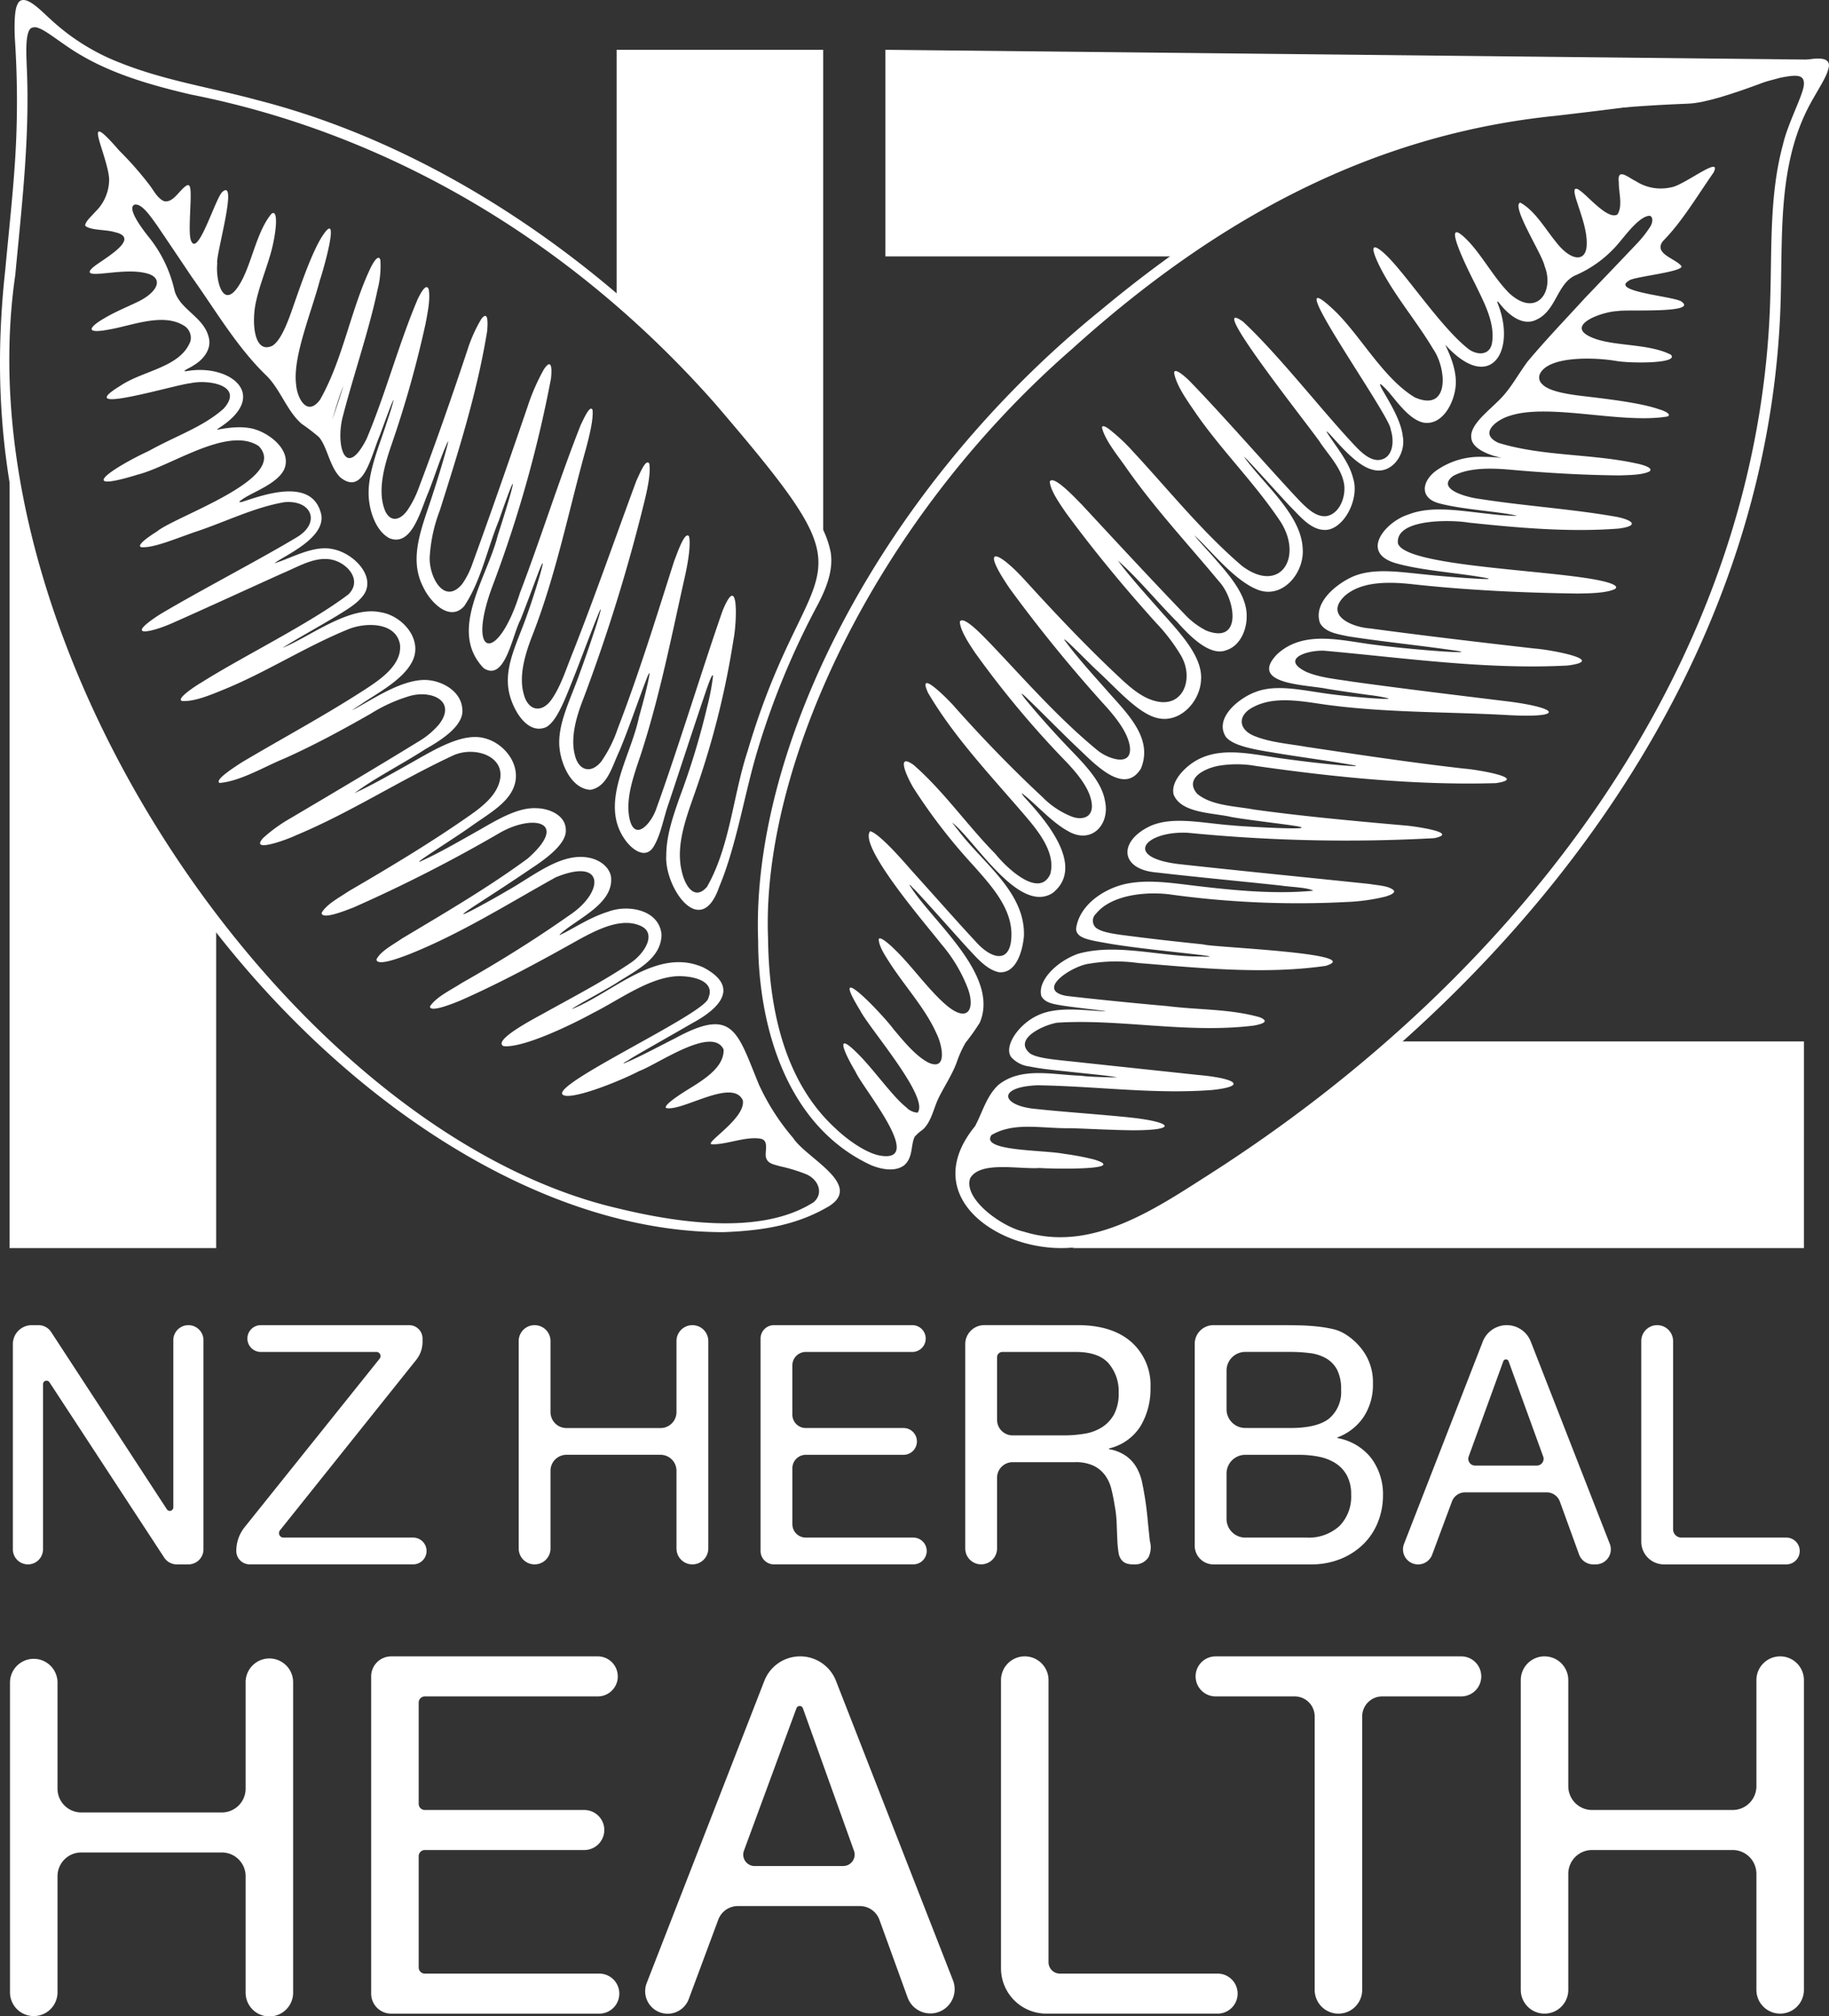 <svg id="nz_herbal_health_logo" data-name="nz herbal health logo" xmlns="http://www.w3.org/2000/svg" xmlns:xlink="http://www.w3.org/1999/xlink" width="336.439" height="370.774" viewBox="0 0 336.439 370.774">
  <rect x="0" y="0" width="336.439" height="370.774" fill="#333333" stroke="none"/>
  <defs>
    <style>
      .cls-1 {
        fill: none;
      }

      .cls-2 {
        clip-path: url(#clip-path);
      }

      .cls-3 {
        fill: #fff;
      }
    </style>
    <clipPath id="clip-path">
      <rect id="Rectangle_229" data-name="Rectangle 229" class="cls-1" width="336.439" height="370.774"/>
    </clipPath>
  </defs>
  <g id="Group_236" data-name="Group 236" class="cls-2">
    <path id="Path_1387" data-name="Path 1387" class="cls-3" d="M7.082,243.705a2.773,2.773,0,0,1,2.326,1.263l21.284,32.6a.646.646,0,0,0,1.188-.353V246.478a2.773,2.773,0,0,1,5.547,0V284.93a2.773,2.773,0,0,1-2.773,2.773H32.522a2.773,2.773,0,0,1-2.324-1.26L9.1,254.209a.647.647,0,0,0-1.188.354V284.93a2.773,2.773,0,1,1-5.546,0V247.186a3.481,3.481,0,0,1,3.481-3.481Z"/>
    <path id="Path_1388" data-name="Path 1388" class="cls-3" d="M69.237,248.634H48.024a2.465,2.465,0,1,1,0-4.929H75.262a2.464,2.464,0,0,1,2.464,2.464v.6a5.314,5.314,0,0,1-1.163,3.318L51.5,281.436a.823.823,0,0,0,.642,1.337H76a2.464,2.464,0,0,1,2.464,2.464h0A2.465,2.465,0,0,1,76,287.7H45.929a2.465,2.465,0,0,1-2.464-2.465,7.011,7.011,0,0,1,1.542-4.389l24.825-30.976a.763.763,0,0,0-.6-1.239"/>
    <path id="Path_1389" data-name="Path 1389" class="cls-3" d="M101.266,246.632V259.7a2.926,2.926,0,0,0,2.927,2.927h17.316a2.927,2.927,0,0,0,2.927-2.927V246.632a2.927,2.927,0,1,1,5.854,0v38.144a2.927,2.927,0,1,1-5.854,0v-14.3a2.928,2.928,0,0,0-2.927-2.927H104.193a2.927,2.927,0,0,0-2.927,2.927v14.3a2.927,2.927,0,1,1-5.854,0V246.632a2.927,2.927,0,1,1,5.854,0"/>
    <path id="Path_1390" data-name="Path 1390" class="cls-3" d="M170.282,246.169h0a2.465,2.465,0,0,1-2.465,2.465h-19.6a2.464,2.464,0,0,0-2.465,2.464v9.06a2.465,2.465,0,0,0,2.465,2.465h17.932a2.465,2.465,0,1,1,0,4.929H148.221a2.464,2.464,0,0,0-2.465,2.464v10.292a2.464,2.464,0,0,0,2.465,2.464H168a2.465,2.465,0,0,1,2.465,2.465h0A2.465,2.465,0,0,1,168,287.7H142.367a2.464,2.464,0,0,1-2.465-2.464V246.169a2.465,2.465,0,0,1,2.465-2.465h25.45a2.465,2.465,0,0,1,2.465,2.465"/>
    <path id="Path_1391" data-name="Path 1391" class="cls-3" d="M198.259,243.705q6.283,0,9.828,3.081a10.607,10.607,0,0,1,3.543,8.443,13.348,13.348,0,0,1-1.818,7.024,9.353,9.353,0,0,1-5.823,4.129v.123a7.836,7.836,0,0,1,3.112,1.232,6.774,6.774,0,0,1,1.911,2.064,9.413,9.413,0,0,1,1.047,2.682,60.764,60.764,0,0,1,1.082,7.343c.124,1.2.239,2.408.379,3.611a4.189,4.189,0,0,1-.236,2.9,2.867,2.867,0,0,1-2.241,1.363c-1.1,0-2.68.161-3.236-1.849a18.76,18.76,0,0,1-.277-2.618q-.062-1.447-.123-3.112a21.648,21.648,0,0,0-.37-3.266q-.248-1.6-.616-3.05a7.152,7.152,0,0,0-1.171-2.527,5.794,5.794,0,0,0-2.1-1.726,7.77,7.77,0,0,0-3.45-.647H186.272a2.865,2.865,0,0,0-2.865,2.865v13a2.927,2.927,0,0,1-5.854,0V247.2a3.5,3.5,0,0,1,3.5-3.5Zm1.232,19.965a8.475,8.475,0,0,0,3.235-1.2,6.571,6.571,0,0,0,2.219-2.4,8.08,8.08,0,0,0,.831-3.913,7.893,7.893,0,0,0-1.848-5.423q-1.849-2.094-5.978-2.1H184.38a.973.973,0,0,0-.973.973v11.507a2.865,2.865,0,0,0,2.865,2.864h9.337a23.416,23.416,0,0,0,3.882-.308"/>
    <path id="Path_1392" data-name="Path 1392" class="cls-3" d="M235.724,243.705q1.418,0,3.05.031t3.236.185a24.629,24.629,0,0,1,2.989.462,7.537,7.537,0,0,1,2.372.925,11.457,11.457,0,0,1,3.666,3.574,9.925,9.925,0,0,1,1.51,5.606,10.741,10.741,0,0,1-1.694,6.071,9.994,9.994,0,0,1-4.838,3.79v.122a10.137,10.137,0,0,1,6.225,3.7,11.076,11.076,0,0,1,2.156,6.9,13.111,13.111,0,0,1-.863,4.683,11.759,11.759,0,0,1-2.557,4.036,12.792,12.792,0,0,1-4.19,2.835,14.417,14.417,0,0,1-5.762,1.078H223.206a3.442,3.442,0,0,1-3.442-3.442V247.147a3.442,3.442,0,0,1,3.442-3.442Zm1.6,18.918q4.991,0,7.179-1.757a6.353,6.353,0,0,0,2.187-5.268,7.777,7.777,0,0,0-.739-3.7,5.26,5.26,0,0,0-2.034-2.1,7.978,7.978,0,0,0-2.988-.955,28.56,28.56,0,0,0-3.605-.217H229.06a3.442,3.442,0,0,0-3.442,3.442v7.106a3.441,3.441,0,0,0,3.442,3.441Zm2.958,20.15a8.418,8.418,0,0,0,6.07-2.094,7.648,7.648,0,0,0,2.187-5.794,7.209,7.209,0,0,0-.8-3.574,6.235,6.235,0,0,0-2.126-2.249,8.914,8.914,0,0,0-3.05-1.17,18.507,18.507,0,0,0-3.574-.339H229.06a3.441,3.441,0,0,0-3.442,3.441v8.337a3.442,3.442,0,0,0,3.442,3.442Z"/>
    <path id="Path_1393" data-name="Path 1393" class="cls-3" d="M281.577,246.717l14.538,37.207a2.77,2.77,0,0,1-2.581,3.779h-.47a2.768,2.768,0,0,1-2.6-1.825l-3.531-9.73a2.568,2.568,0,0,0-2.415-1.693H269.491a2.569,2.569,0,0,0-2.408,1.673l-3.636,9.771a2.771,2.771,0,1,1-5.179-1.972l14.486-37.205a4.735,4.735,0,0,1,8.823-.005m2.285,21.143L277.5,250.342a.517.517,0,0,0-.972,0l-6.365,17.518a1.24,1.24,0,0,0,1.167,1.664H282.7a1.24,1.24,0,0,0,1.165-1.664"/>
    <path id="Path_1394" data-name="Path 1394" class="cls-3" d="M307.76,246.632v34.619a1.521,1.521,0,0,0,1.521,1.522h19.308a2.465,2.465,0,0,1,0,4.93H306.083a4.177,4.177,0,0,1-4.177-4.177V246.632a2.927,2.927,0,0,1,5.854,0"/>
    <path id="Path_1395" data-name="Path 1395" class="cls-3" d="M113.643,308.3h0a3.681,3.681,0,0,1-3.681,3.681H78.148a1.13,1.13,0,0,0-1.13,1.13v18.629a1.13,1.13,0,0,0,1.13,1.13h29.33a3.681,3.681,0,0,1,0,7.362H78.148a1.13,1.13,0,0,0-1.13,1.13v20.469a1.13,1.13,0,0,0,1.13,1.13h32.09a3.681,3.681,0,0,1,0,7.362H71.957a3.681,3.681,0,0,1-3.681-3.681V308.3a3.681,3.681,0,0,1,3.681-3.681h38a3.681,3.681,0,0,1,3.681,3.681"/>
    <path id="Path_1396" data-name="Path 1396" class="cls-3" d="M153.773,309.113l21.538,55.121a4.462,4.462,0,1,1-8.351,3.146l-5.192-14.314a3.839,3.839,0,0,0-3.609-2.53H135.727a3.839,3.839,0,0,0-3.6,2.5L126.7,367.625a4.138,4.138,0,1,1-7.734-2.944l21.633-55.56a7.07,7.07,0,0,1,13.174-.008m1.329,34.061a2.1,2.1,0,0,0,1.982-2.813l-9.394-26.2a.631.631,0,0,0-1.186-.005l-9.659,26.2a2.1,2.1,0,0,0,1.978,2.823Z"/>
    <path id="Path_1397" data-name="Path 1397" class="cls-3" d="M192.873,308.987v51.88a2.092,2.092,0,0,0,2.091,2.092h29.012a3.68,3.68,0,1,1,0,7.361H192.469a8.338,8.338,0,0,1-8.338-8.338V308.987a4.371,4.371,0,1,1,8.742,0"/>
    <path id="Path_1398" data-name="Path 1398" class="cls-3" d="M219.928,308.3h0a3.681,3.681,0,0,1,3.681-3.681h45.183a3.681,3.681,0,0,1,0,7.362H254.253a3.681,3.681,0,0,0-3.681,3.681v50.29a4.371,4.371,0,0,1-8.742,0v-50.29a3.681,3.681,0,0,0-3.681-3.681h-14.54a3.681,3.681,0,0,1-3.681-3.681"/>
    <path id="Path_1399" data-name="Path 1399" class="cls-3" d="M288.483,308.987V328.5a4.371,4.371,0,0,0,4.371,4.371h25.86a4.371,4.371,0,0,0,4.371-4.371V308.987a4.37,4.37,0,1,1,8.741,0v56.962a4.37,4.37,0,1,1-8.741,0V344.6a4.371,4.371,0,0,0-4.371-4.37h-25.86a4.371,4.371,0,0,0-4.371,4.37v21.35a4.371,4.371,0,0,1-8.742,0V308.987a4.371,4.371,0,1,1,8.742,0"/>
    <path id="Path_1400" data-name="Path 1400" class="cls-3" d="M10.579,309.441V328.95a4.371,4.371,0,0,0,4.371,4.371H40.809a4.371,4.371,0,0,0,4.371-4.371V309.441a4.371,4.371,0,1,1,8.741,0V366.4a4.371,4.371,0,1,1-8.741,0v-21.35a4.371,4.371,0,0,0-4.371-4.37H14.95a4.371,4.371,0,0,0-4.371,4.37V366.4a4.371,4.371,0,0,1-8.742,0V309.441a4.371,4.371,0,1,1,8.742,0"/>
    <path id="Path_1401" data-name="Path 1401" class="cls-3" d="M162.868,9.157l172.9,1.835c-5.028,1.412-19.1,7.837-25.242,8.073-27.009,1.036-54.4,5.681-72.593,15.609-7.956,4.34-14.3,7.076-21.6,12.483H162.868Z"/>
    <path id="Path_1402" data-name="Path 1402" class="cls-3" d="M113.425,9.157h38V99.366c-10.718-17.44-23.5-30.9-38-44.436Z"/>
    <path id="Path_1403" data-name="Path 1403" class="cls-3" d="M39.763,229.53h-38V88.177c6.916,31.038,21.4,61.685,38,82.1Z"/>
    <path id="Path_1404" data-name="Path 1404" class="cls-3" d="M331.825,229.53H197.251c12.285-4.42,27.935-12.942,33.278-17.935,13.5-8.7,14.995-11.607,27.4-20.065h73.9Z"/>
    <path id="Path_1405" data-name="Path 1405" class="cls-3" d="M133.04,226.6c-41.561.026-88.375-36.929-113.52-87.044C3.487,108.5-2.543,81.529.965,49.664c.719-7.873,1.629-15.64,1.993-23.569A173.71,173.71,0,0,0,2.737,7.153c-.105-2-.122-5.148.427-6.239C4.218-1.8,7.8,2.267,9.232,3.484a39.9,39.9,0,0,0,12.9,8.077c8.242,3.287,16.815,4.565,25.182,6.839,40.326,10.292,78.4,40.265,102.332,76.148a17.363,17.363,0,0,1,3.163,7.053c.511,3.313-.83,6.6-2.358,9.551a144.8,144.8,0,0,0-11.225,27.231c-2.324,7.838-3.765,17.162-6.938,24.737-3.428,9.889-10.077,0-9.732-5.756,0-3.72,1.272-7.319,2.49-10.8a137.073,137.073,0,0,0,5.015-16.493,42.975,42.975,0,0,0,1.1-5.745c-.087-.8-1.018,1.961-1.234,2.567-2.351,6.914-4.675,14.111-6.933,20.872-.931,2.568-1.374,5.614-2.743,7.9-1.477,2.467-3.969.607-5.232-1.171-4.9-6.787.96-15.122,2.524-22.629.68-2.435,1.548-5.568,1.921-7.819.04-.412-.082-.285-.355.353-1.74,4.453-3.324,9.3-5.2,13.781-1.361,2.884-2.2,6.54-5.325,7.08-3.461-.244-5.339-4.586-5.662-7.7-.467-4.335,2.113-9.107,3.753-13.839.866-2.352,1.73-4.854,2.505-7.2.469-1.366,1.042-3.232,1.3-4.248.085-.4-.016-.27-.291.359-1.851,4.5-3.54,9.264-5.423,13.889-1.287,3.231-2.651,6.343-4.336,7.219-3.724,1.551-6.485-3.964-6.9-7.031-.662-4.492,1.737-8.775,3.382-13.511,1.3-3.615,2.605-7.953,2.866-9.193.243-1.18-.414.438-.589.9-1.112,2.89-2.284,6.173-3.471,9.122-1.5,2.825-2.805,11.42-6.74,8.86-6.643-6.914.641-16.591,2.579-24.409,3.01-9.276,4.253-14.408.2-2.733-2.125,5.185-3.3,11.182-6.378,15.74-2.695,2.992-6.3-.845-7.532-3.528-2.834-5.477-.053-11.314,1.819-17.262,1.161-3.533,2.394-7.75,2.687-9.042.038-.165.062-.29.073-.375s.008-.141-.015-.131c-1.352,2.884-2.4,6.35-3.624,9.425-1.4,3.219-3.006,10.039-7.13,8.421-2.163-1.129-3.308-3.971-3.686-6.343-.77-4.456,1.319-9.394,2.88-14.059.478-1.489,1.163-3.424,1.478-4.727.153-.653-.115-.092-.708,1.465-.547,1.455-1.163,3.116-1.719,4.646-1.728,4.082-3.032,11.236-7.3,7.822-1.988-1.98-2.358-5.534-3.919-7.4a35.535,35.535,0,0,0-3.2-2.453c-2.719-2.383-3.893-6.3-6.452-8.845C43.586,63.86,39.7,57.136,35.253,50.9c-2.268-3.389-4.347-6.462-6.331-9.4-1.022-1.394-2.765-4.124-4.148-3.875-1.62.62,1.7,4.843,2.5,5.859a23.98,23.98,0,0,1,4.839,9.984c.978,3.485,5.336,4.782,6.271,8.519C39,64.194,37.4,66.148,35.6,67.2c-.545.412-2.533,1.227-1.231,1.049,7.8-1.4,15.461,4.33,5.894,10.483-.231.16-.539.317-.08.256.824-.13,4.3-.9,7.012.068,2.8.96,6.391,3.906,5.124,7.158-1.17,2.725-5.9,4.3-7.709,5.591-.411.283-1.027.718-.044.481,3.379-1.052,12.94-4.786,14.531,2.362.772,4.435-7.025,7.629-8.6,8.935,3.075-.9,7.142-3.393,10.752-2.59,3.771.741,7.854,4.908,5.745,8.26-1.125,1.69-3.134,2.813-4.873,3.91-3.963,2.386-7.8,4.455-10.142,5.993,5.141-2.129,12.226-7.746,17.975-6.569,4.188.626,8.119,5.275,5.707,9.382-1.826,3.284-6.7,5.773-9.26,7.559-.523.339-1.1.705-1.538,1.014-.083.061-.074.067.027.017,3.123-1.566,8.48-5.41,13.064-5.511,3.082-.051,6.785,1.919,7.078,5.212.483,3.149-3.924,5.892-6.827,7.54-4.044,2.628-9.532,5.445-12.973,8.053,3.235-1.476,7.022-3.67,10.275-5.49,4.6-2.6,9.778-5.8,13.856-4.536,3.343.956,6.167,4.473,5.423,8.017-.811,3.691-4.733,5.669-8.52,8.4-2.7,1.887-5.89,3.867-8.5,5.676-.61.435-.806.627-.547.554,3.586-1.591,7.621-3.966,11.172-5.954,3.409-1.98,7.05-4.064,10.267-3.884,2.362.022,5.392,1.289,5.421,3.965.181,2.466-3.377,5.173-6.363,7.116-3.369,2.311-6.846,4.556-10.246,6.761-6.914,4.541,4.218-1.669,5.823-2.67,4.689-2.584,9.841-7.045,14.959-6.085,1.842.326,3.7,1.509,4.124,3.378.728,5.086-6.257,7.837-9.37,10.71-.089.088-.1.128-.042.121a1.269,1.269,0,0,0,.288-.108c1.887-.843,5.079-3.055,8.594-4.151,3.667-1.392,9.439-.391,9.842,4.227-.074,4.185-4.065,6.252-7.858,8.6-1.773,1.227-8.373,4.688-8.61,5.072,7.555-3.016,15.662-11.5,24.2-7.634,6.77,3.586,2.946,7.542-2.118,10.249-3.913,2.275-9.3,5.287-11.437,6.592-.372.343-.973.474-1.195.818,2.293-.861,6.749-3.262,9.538-4.663,10.733-5.834,11.381-1.2,15.407,8.559a41.853,41.853,0,0,0,6.295,9.806c2.347,3.656,12.9,8.541,6.6,12.521-5.766,3.419-11.994,4.5-19.272,4.774ZM5.818,5.126c-1.275.592-.954,5.109-.9,7.069C5.53,25.063,4,37.851,2.805,50.615-7.261,120.08,54.09,208.35,113.6,222.209c10.789,2.625,26.411,5.075,36.063-1.115,1.922-1.636.886-4.3-1.571-5.227a30.723,30.723,0,0,0-4.642-1.391c-1.191-.352-2.227-.475-2.546-1.6-.284-1.048.638-3.123-.979-3.455-2.772-.5-6.486,1.183-9.077,1.009a.194.194,0,0,1-.107-.2c.42-1.039,6.4-4.926,5.9-7.872-1.893-4.171-11.158,2.119-14.11,1.411-.348-.248.551-1.1,2.164-2.2,2.84-2.024,8.56-4.518,8.408-8.572-2.1-4.406-12.1,2.723-15.51,3.97-3.7,1.911-11.144,4.844-13.525,4.553-5.654-.81,25.916-15.067,26.233-17.985,1.552-3.648-4.3-4.317-6.813-3.9-4.884.718-9.819,4.357-14.457,6.693-4.062,2.223-12.88,6.455-16.408,6.063-2.157-1.081,6.172-5.336,7.285-5.974,5.368-2.992,11.091-5.951,16.1-9.34,2.609-1.757,4.755-5.348,1.987-6.727-3.564-1.761-8.136.622-11.427,2.4-7.162,4.022-14.4,7.959-21.917,11.267-1.036.419-5.547,2.3-5.562,1.089,1.094-1.757,3.96-3.094,5.817-4.309,6.742-3.816,13.394-7.948,19.705-12.389,6.624-4.316,6.688-10.852-2.445-7.036-8.939,4.972-17.693,10.5-27.244,14.258-1.154.416-5.593,2.168-5.674.822.724-1.523,3.149-2.77,4.688-3.848,7.78-4.652,15.806-9.333,23.127-14.71,7.866-6.933.781-8.31-5.47-4.528a272.636,272.636,0,0,1-26.6,13.539c-1.175.44-5.769,2.347-5.831,1,.817-1.568,3.3-2.862,4.928-3.975,7.721-4.5,15.4-9.1,22.556-14.134,1.973-1.4,4.108-3.107,5-5.321,2.079-5.136-3.987-7.389-8.158-5.6-9.83,4.54-19.07,10.6-29.1,14.768-1.192.6-8.615,3.413-5.991.477a28.18,28.18,0,0,1,4.92-3.569c7.9-4.671,15.931-9.426,23.717-14.21A14.736,14.736,0,0,0,80.77,133.2c3.212-4.19-1.2-6.276-5.188-5.259a28.883,28.883,0,0,0-7.386,3.31c-5.18,2.951-10.368,5.771-15.827,8.216-3.726,1.511-8.076,4.186-11.963,4.523-1.142-.534,3.279-3.249,4.005-3.749,7.624-4.529,15.546-8.759,23.006-13.622,2.773-1.813,6.567-4.488,6.157-8.1-.72-4.041-6.02-4.1-9.276-2.889-7.755,3.121-14.954,7.772-22.572,10.95-2.441.995-5.736,2.47-8.171,2.348-1.4-.308,2.469-2.815,3.511-3.422,7.537-4.762,20-10.85,27.036-16.207,2.754-2.738-.534-6.155-3.63-6.464-2.894-.314-5.691,1.423-8.372,2.537-5.828,2.624-14.851,6.773-20.291,9.171-4.034,1.818-9.266,2.882-2.361-1.571,7.349-4.376,18.127-9.954,25.038-14.1,4.585-2.65,2.924-6.975-2.164-6.519-5.734.983-11.006,3.72-16.742,5.578-4.476,1.609-7.533,2.845-9.575,2.7-.841-.2.474-1.4,2.859-2.884,3.39-2.837,24.5-9.762,18.715-15.717-5.655-3.751-16.1,3.687-22.206,5.242-11.547,3.559-5.039-1.065,2.044-4.363,4.978-2.778,9.892-4.354,13.694-7.733,3.9-4.306-2.79-5.422-6.023-4.709-2.807.246-22.291,6.182-12.932.468,4.185-2.813,11.083-3.37,12.877-8.2A2.633,2.633,0,0,0,33.681,59.8c-3.869-2.271-9.479.1-13.5.777-4.752.943-3.785-.451-.925-2.085,1.79-1.075,4.092-2.027,6.017-2.952C29,53.766,30.1,51.23,27.229,50.34c-2.557-.75-5.717-.281-8.283-.054-1.668.164-3.243.212-2-.956,1.1-1.208,9.595-5.5,4.088-6.653-1.511-.489-4.412-.272-5.371-1.174,0-.755,1.173-1.74,1.83-2.511a8.306,8.306,0,0,0,2.582-6.146c-.381-4.708-5.432-13.587,1.833-5.176a62.211,62.211,0,0,1,5.581,6.337c.769,1.008,1.5,2.5,2.686,2.986,1.728.406,2.9-2.216,4.232-2.914.534-.213.585.513.635.929.172,1.912-.407,7.168.008,8.972,1.188,4.143,4.718-8.119,5.953-8.764,2.8-2.284-1.4,11.963-1.04,13.222-.328,3.1,1.091,9.134,4.3,3.534,2.064-3.587,2.934-9.356,5.665-12.648,1.3-.988.945,3.239-.036,6.921-.81,2.984-2.04,5.912-2.729,8.93-.92,3.634-.6,10,2.875,8.445,1.55-.864,2.827-4.1,3.985-7.508,1.38-3.932,3.317-9.574,5.179-12.557,3.678-5.732.176,6.493-.346,7.909C57.282,57.479,53.8,65.675,54.47,70.739c.207,2.546,2.04,5.978,4.408,2.762,4.173-7.337,5.572-16.305,9.178-24,.477-1.029,1.527-2.915,1.913-1.685a17.307,17.307,0,0,1-.514,5.438C67.883,60.768,65,69.023,62.978,76.9c-1.2,5.087.572,11.427,4.447,3.831,3.51-8.322,5.877-17.372,9.4-25.694.5-1.032,1.546-3.061,2.022-1.86.356,1.693-.187,4.356-.551,6.283a196.643,196.643,0,0,1-6.35,22.532c-1.249,3.67-2.616,8.4-1.076,12.018,1.017,2.129,2.776,1.627,4.039-.116a18.565,18.565,0,0,0,2.115-4.157c3.157-8.326,6.13-16.858,8.943-25.319a26.782,26.782,0,0,1,2.579-5.765c1.326-1.706,1.175.923,1.069,2.213C87.8,72.065,84.337,83.038,80.9,93.877a28.531,28.531,0,0,0-1.839,8.289c-.312,3.645,2.569,9.31,5.966,5.228a15.045,15.045,0,0,0,1.891-3.773c3.179-8.709,6.469-18.143,10.133-28.846a38.091,38.091,0,0,1,3.01-6.877c1.494-2.209,1.463.09,1.295,1.7a229,229,0,0,1-10.7,38.014c-5.011,13.311.836,14.69,4.973,1.464,3.912-10.24,7.2-20.835,11.195-30.932.512-1.037,1.742-3.858,2.177-2.726.168,1.8-.636,4.9-1.175,6.959-3.212,11.5-5.517,23.284-9.908,34.51-1.29,3.3-2.529,7.358-1.586,10.72.772,3.107,3.245,3.6,5.042,1.15,1.8-2.5,2.832-5.941,4.025-8.844,4.059-10.3,7.793-21.044,11.688-31.569.527-1.059,1.717-4.146,2.346-3.079.309,1.742-.382,4.863-.877,6.887a318.484,318.484,0,0,1-11.232,36.305c-1.243,3.136-2.4,7.008-1.624,10.215.643,3.053,2.976,3.73,4.883,1.4a23.771,23.771,0,0,0,3.028-6.023c4.01-10.39,7.248-21.009,10.4-30.873.4-.945,1.967-5.754,2.745-4.506.34,1.718-.258,4.985-.7,7.034-2.355,10.455-4.395,20.938-7.611,31.259-1.247,4.187-3.452,8.974-2.707,13.3.908,4.849,4.119,1.145,5.015-1.626,3.965-10.965,8.574-26.055,12.132-36.232,3.123-7.724,2.623,2.449,2.04,5.212a155.6,155.6,0,0,1-6.837,27.4c-1.63,4.772-3.885,10.147-2.689,15.178.583,2.7,2.351,5.553,4.65,2.9,4.233-7.407,4.786-16.822,7.482-24.993,11.423-38.739,24.956-27.792-6-63.881C105.413,44.634,71.805,24.618,35.063,17.374c-6.78-1.59-13.942-3.578-20.1-7.185C11.729,8.35,8.79,5.767,7.118,5.172A1.645,1.645,0,0,0,5.877,5.1ZM63.155,70.96c-.743,1.884-1.459,4.274-2.039,6.235.659-1.874,1.467-4.305,2.043-6.231Z"/>
    <path id="Path_1406" data-name="Path 1406" class="cls-3" d="M195.052,229.53c-12.2-.057-25.992-9.809-15.7-22.41,1.367-2.553,2.129-5.607,4.322-7.616,4.235-3.36,9.936-1.829,15.173-1.673,1.391.247,6.3.314,6.634.318-1.318-.334-6.408-.768-8.9-1.067-2.421-.26-4.941-.474-7.18-.945a5.307,5.307,0,0,1-3.425-1.768c-1.361-2.009,1.455-6.124,5.061-7.7,3.577-1.659,8.727-.806,12.312-.674.226.012-.264-.1-1.375-.222-1.78-.232-5.168-.6-7.222-.951-1.259-.237-2.529-.477-3.177-1.58-.86-2.81,2.823-6.479,6.776-7.846,7.034-1.972,15.111.552,22.391.51,2.145.094,2.869.053-.732-.38-5.131-.6-10.785-1.145-15.6-1.925-3.885-.693-6.433-.966-6.465-2.8.561-4.351,5.1-7.361,9.112-8.244,3.654-.778,7.46-.3,11.139.14,7.514.928,15.876,1.849,23.371,1.107-1.06-.607-4.238-.677-5.9-.938-7.882-.854-15.447-1.539-22.727-2.393-6.994-.5-7.293-5.77-1.347-8.56,4.215-1.887,9.854-.472,15.2-.112.765.136,15.612,1.006,12.1.2-2.092-.392-8.752-1.11-12.34-1.739-3.427-.812-9.3-.664-10.672-4.152-.4-1.7.786-3.45,2.069-4.674,4.793-4.578,11.121-2.933,17.493-2,4.4.6,9.434,1.246,13.732,1.466.438,0,.306-.074-.37-.21-4.88-.866-10.019-1.5-15.025-2.363-3.594-.581-7.1-1.278-8.306-2.842-2.2-3.507,2.589-7.221,5.578-8.266,4-1.508,9.1-.123,14.066.482,3.921.5,8.6.841,9.863.819a2.822,2.822,0,0,0,.341-.019c.094-.013.121-.034.081-.061a26.418,26.418,0,0,0-3.451-.609c-2.544-.348-5.372-.748-7.958-1.172-3.72-.758-14.407-.777-9.087-6.326,5.009-4.65,12.149-2.429,18.254-1.72,4.058.55,12.986,1.351,15.311,1.32a2.15,2.15,0,0,0,.3-.018q.111-.02.012-.06a3.633,3.633,0,0,0-.545-.125c-6.531-.993-13.746-1.682-20.245-2.706-1.932-.405-4.194-.713-5.18-2.429-1.308-3.7,2.889-7.116,5.9-8.493,3.868-1.745,8.791-.893,13.483-.449,3.567.4,9.8.848,11.2.836.157,0,.276,0,.354-.012s.127-.024.111-.044a.868.868,0,0,0-.308-.1c-5.241-1.012-11.84-1.336-16.867-2.775-6.685-2.009-1.664-7.685,2.342-8.92,4.373-1.746,9.828-.643,14.871-.137a43.588,43.588,0,0,0,5.169.369c-2.636-.745-10.065-1.141-14.36-2.309-3.792-1.018-3.1-4.3-.286-6.175a13.931,13.931,0,0,1,8.361-2.367,32.059,32.059,0,0,1,3.483.2c-1.072-.222-5.492-1.3-5.625-3.725-.309-2.24,2.937-4.746,4.673-6.482,2.465-2.278,3.5-4.537,5.647-7.48,3.355-4.012,6.934-7.727,10.6-11.737,3.217-3.368,6.539-6.826,9.408-9.857a20.925,20.925,0,0,0,2.6-3.273c.486-.818.443-1.55.145-1.841a.536.536,0,0,0-.276-.143c-1.817.072-4.192,3.262-5.6,4.932a21.541,21.541,0,0,1-8.183,6.08c-3.261,1.607-3.438,6.445-6.984,8.07-2.66,1.373-5.342-1.03-6.857-2.991-.391-.469-.473-.462-.309.046,3.494,8.743-1.384,16.691-9.653,7.586.359.863,2.218,4.343,1.911,7.581-.261,3.049-2.381,7.26-5.847,6.746-3.047-.563-5.655-5.027-7.376-6.583-1.023-1.02-.711-.285-.254.531.9,1.653,3.415,5.447,3.744,8.529.658,3.312-2.075,7.189-5.576,6.159-3.2-.745-7.071-5.85-8.147-6.808a1.243,1.243,0,0,0-.256-.21c-.044-.019-.045.016-.005.1,1.523,2.48,4.123,5.443,4.857,8.516,1.179,3.624-1.468,8.974-4.739,9.468-2.91.318-5.021-2.52-6.961-4.417-2.734-2.954-6.135-6.747-7.506-8.175-.275-.323-.55-.554-.771-.772-.074-.061-.083-.048-.03.035,3.622,5.013,10.431,10.542,10.726,16.72.383,4.587-3.821,9.549-8.467,7.545-4.3-1.755-8.835-7.619-11.453-9.914.9,1.184,2.922,3.256,4.129,4.7,2.788,3.174,5.456,6.486,5.488,9.966.092,2.587-1.159,5.611-3.685,6.433-3.012,1.26-6.759-2.552-9.067-5.148-3.538-3.518-7.527-8.376-10.935-11.311,2.2,2.978,5.258,6.332,7.814,9.239,3.53,3.979,7.8,8.373,7.482,12.691-.171,4.005-3.836,7.955-7.913,7.053-3.69-.755-7.978-5.866-11.432-8.963-1.643-1.581-3.516-3.507-5.069-4.948-.579-.531-.826-.7-.707-.464,2.343,3.238,5.567,6.733,8.293,9.831,3.706,4.135,7.969,8.482,5.766,13.813-2.779,4.509-7.429.246-10.833-3.057-3.481-3.255-6.977-6.888-10.363-10.132-.555-.511-.805-.687-.716-.493a9.225,9.225,0,0,0,.879,1.189c2.345,2.852,5.118,5.93,7.733,8.663,2.922,3.034,6.087,6.229,6.679,9.716,1.02,4.455-2.535,8.182-6.881,5.556-2.623-1.43-5.409-4.447-7.651-6.322a6.06,6.06,0,0,0-.645-.506c-.091-.055-.123-.05-.1.015a6.207,6.207,0,0,0,.512.686c3.1,3.378,11.53,12.5,5.144,17.572-6.248,3.967-14.342-9.772-18.464-12.946.124.194.473.646,1.008,1.3,4.5,6.052,12.5,11.454,12.177,19.608-.248,2.7-1.408,6.9-4.607,6.6-2.357-.509-4.19-2.807-5.877-4.576-3.441-3.808-8.016-8.972-9.7-10.72-.316-.216-.525-.626-.776-.749-.1-.067-.1-.028-.022.108,3.983,6.5,16.631,16.455,12.856,25.225a41.519,41.519,0,0,1-2.61,3.683,20.231,20.231,0,0,0-1.656,3.689c-.931,2.458-2.375,4.48-3.449,6.783-.827,1.857-1.307,4.294-2.844,5.566a7.529,7.529,0,0,0-1.42,1.271c-.734,1.541-.252,3.776-1.917,5.22-1.66,1.271-4.262.757-6.165-.048-15.283-7.126-20.68-25.127-20.7-41.247-1.35-35.64,22.537-83.194,63.157-116.07,27.106-22.536,52.436-34.292,84.424-37.71,14.454-1.63,29.258-3.541,43.2-7.787,2.335-.516,7.094-1.719,6.041,1.371-.459,1.83-2.724,4.893-4.213,8.114-4.678,9.978-4.24,21.377-4.47,32.1-1.03,71.069-49.395,131.473-109.644,168.109-7.005,4.3-14.522,8.4-22.72,8.4Zm-16.611-12.788c-1.227,3.844,5.944,8.929,9.906,9.771,12.255,3.838,23.809-3.945,33.876-10.394,57.058-36.387,101.764-94.032,103.423-161.809.276-9.2-.129-18.727,2.326-27.736.842-3.71,3.488-8.679,3.818-10.748.311-2.276-1.423-2.084-4.306-1.531-13.471,3.71-27.372,5.372-41.18,6.988-33.428,3.355-62.184,18.569-89.093,42.885-36.611,31.863-57.189,77.1-55.93,108.332.128,12.7,2.889,26.335,12.42,35.039,2.421,2.307,5.558,4.381,7.872,4.922,9.049,1.843-2.836-12.257-4.193-15.346-1.522-2.512-4.357-8.078.314-3.432,2.889,2.819,6.5,7.992,8.983,9.937a3.192,3.192,0,0,0,2.1,1.009c2.307-2.722-8.9-15.539-10.551-18.793-6.159-10.05,4.124.7,6.126,3.427,1.858,2.214,4.094,4.952,6.424,6.156,3.671,1.651,2.457-3.467,1.5-5.325-2.02-4.609-5.958-8.842-8.744-13.228-.759-1.164-1.913-2.966-1.884-4.161.2-.477,1.506.454,3.341,2.309,2.876,2.85,6.135,7.4,9.234,9.965,3.823,3.143,5.136.615,3.864-3.047a27.716,27.716,0,0,0-4.952-8.325c-2.257-2.965-15.3-17.922-13.083-20.733,1.427.261,5.253,4.466,7.591,7.183,3.979,4.393,8.679,9.737,11.807,13.077,2.923,3.331,6.642,4.314,6.6-1.422-.063-4.871-3.79-8.9-6.841-12.371a102.884,102.884,0,0,1-11.008-14.175c-.9-1.339-3.782-7.07-.161-4.5,5.518,4.79,9.889,11.138,15.038,16.35,2.01,2.521,8.015,8.276,10.1,3.774,1.124-3.9-2.222-7.983-4.661-10.833-6.151-7.192-12.952-14.3-17.783-22.5-2.3-4.964,4.13,1.625,4.99,2.68,5.085,5.705,10.443,11.248,16.033,16.448a15.533,15.533,0,0,0,5.581,3.665c2.208.681,3.9-.245,3.441-2.777-.445-2.642-2.659-5.24-4.525-7.238a175.324,175.324,0,0,1-16.913-20.227c-1.067-1.592-2.692-4.014-2.785-5.667.658-1.412,4.918,3.337,5.749,4.14,6.346,6.682,12.563,13.787,19.7,19.607,1.966,1.543,6.439,3.052,5.8-.965-.428-2.467-2.451-5.012-4.155-6.957a267.627,267.627,0,0,1-17.86-21.857c-5.661-8.243-2.344-7.236,2.915-1.419,5.743,6.3,11.571,12.45,17.7,18.138,1.717,1.583,3.726,3.251,5.918,3.844,5.379,1.565,7.408-4.2,4.853-8.414a33.68,33.68,0,0,0-4.553-5.949c-5.8-6.439-11.373-13.166-16.5-20.136-1.11-1.63-2.889-4.1-3.022-5.787.616-1.464,5.068,3.416,5.892,4.212,6.251,6.743,12.61,13.6,18.944,20.195a14.243,14.243,0,0,0,3.944,2.971c6.67,2.626,5.4-5.705,2.385-9-5.823-7.014-12.046-13.658-17.29-21.212-1.45-2.052-3.735-4.857-4.265-7.089,0-.418.412-.367,1.177.165a33.536,33.536,0,0,1,4.561,4.253c6.527,7.026,12.705,14.753,20.021,21,6.962,5.232,11.237-1.49,7.143-8.039-4.668-7.068-10.872-13.152-15.627-20.023-1.469-2.177-3.588-5.024-4.005-7.433.006-.741.949-.3,2.64,1.283,5.735,5.841,14.535,15.941,20.166,21.947,1.432,1.476,3.318,3.46,5.373,3.072,2.186-.517,3.3-3.235,3.127-5.488-.289-2.978-2.637-5.411-4.327-7.842-.771-1.468-21.848-27.746-14.3-22.4,6.314,5.875,14.222,15.989,19.9,22.084,1.334,1.436,3.093,3.423,5.01,3.357,2.642-.177,2.988-3.358,2.246-5.593.1-2.4-21.728-32.672-10.344-21.893,4.808,4.622,8.938,12.452,14.792,15.978,6.444,2.792,5.862-5.323,3.356-8.909-2.826-4.76-6.555-9.171-9.213-14.007-.683-1.243-3.377-6.434-.37-4.079,3.7,2.839,10.708,13.968,16.2,18.174,1.636,1.118,3.81,1.054,4.209-1.155.623-3.725-1.47-7.506-3.059-10.812-1.633-3.195-6.4-12.9-1.781-8.437,2.84,2.732,5.2,7.314,8.116,10.153,4.982,4.434,8.272-.425,6.4-5.092-.36-2.046-6.217-11.074-4.482-11.666,2.659,1.413,4.583,4.8,6.529,7.178,2.626,3.455,5.468,3.948,5.694.767.164-2.734-1.067-5.806-1.854-8.308-.354-1.1-.5-1.887-.283-2.12.206-.176.606.029.856.239,1.419.9,5.18,5.508,6.94,4.418,1.039-1.561.2-4.182.255-5.927-.352-2.8,1.772-.824,3.12-.2a8.432,8.432,0,0,0,6.435,1.156c2.382-.281,9.587-6.141,7.863-2.718-3.059,4.383-5.819,9.066-9.234,12.519-1.94,2.342,2.152,3.251,3.275,4.6.985,1.091-9.022,2.039-9.591,2.753-3.622,2.066,8.823,2.9,9.757,3.916,2.838,2.163-10.687,1.336-11.777,1.674-3.049.078-10.832,2.943-3.833,5.219,3.939,1.237,9.759.847,13.564,2.813,1.58,1.663-7.544,1.6-10.068,1.141-3.941-.673-12.123-.931-13.927,2.2a1.61,1.61,0,0,0,.3,2.041c1.194,1.337,4.619,1.9,8.19,2.295,4.113.5,9.982,1.187,13.282,2.338,1.053.289,2.453.965,1.584,1.343-8.42,1.409-21.711-2.5-28.954-.142-2.4.687-5.923,3.271-2.108,4.994,8.15,2.51,17.242,1.959,25.558,3.822,1.148.236,3.157.882,2.088,1.487-1.424.608-3.646.606-5.363.671-6.418-.053-13.392-.44-20.382-1.075-3.309-.275-7.378-.381-10.256,1.176-3.347,2.5,2.944,4.015,4.895,4.225,8.318,1.312,17,1.839,25.3,3.316,2.821.6,4.145,1.638.213,2.139-9.118.7-18.5-.14-27.641-1.111-3-.508-13.432-.783-12.922,3.829,1.443,4.691,33.351,4.926,39.4,7.472.8.339.958.677.443.963-1.693.743-4.667.753-6.765.793-9.962-.131-19.9-.6-29.79-1.649-4.226-.487-9.71-.834-13.036,2.053-3.893,3.664,1.372,5.784,4.631,6.011,9.212,1.244,19.173,2.433,30.452,3.718,2.125.117,13.562,2.1,5.912,3.1-14.922.8-30.032-1.4-44.913-2.727-3.1-.088-8.046,1.527-3.18,3.9,2.522,1.087,5.663,1.338,8.424,1.793,9.644,1.337,19.466,2.513,29.089,3.694,9.041,1.2,9.893,2.981-.09,2.478-11.207-.648-22.382-.406-33.583-1.9-4.369-.6-9.6-1.735-13.593.4-2.891,1.463-2.8,4.019.02,5.251,2.914,1.248,6.562,1.51,9.727,2.069,9.619,1.439,19.3,2.9,29.113,4.012,1.654.086,12.088,1.737,5.74,2.664-14.636.421-29.667-1.088-44.247-3.178a20.08,20.08,0,0,0-6.87.013c-2.866.583-6.14,2.5-3.787,5.144,2.695,2.213,7.058,2.239,10.431,2.877,9.019,1.247,18.255,2.093,27.9,2.943,1.355.1,10.121,1.3,5.254,2.321a295.547,295.547,0,0,1-45.257-.984c-7.75-.428-12.245,4.445-1.807,5.744,11.039,1.223,26.624,2.757,35.256,3.676,1.351.25,3.54.313,4.376,1.194.231.374-.357.775-1.621,1.133a35.6,35.6,0,0,1-7.059.977,172.114,172.114,0,0,1-32.677-1.417c-4.4-.523-10.641.121-13.428,3.57a1.743,1.743,0,0,0-.107,2.493c1.181,1.107,4.438,1.346,7.91,1.811,3.956.492,8.076.941,12.008,1.35.912.5,30.176,1.592,22.433,3.939-11.268,1.629-23.271.383-34.53-.529a28.968,28.968,0,0,0-8.9.122c-3.057.3-10.146,4.848-4.268,5.932,4.653.546,13,1.392,18.495,1.863,6.08.758,11.542.5,17.081,2.063,1.931.806.41,1.253-1.153,1.54-12.23,1.493-24.605-1.292-36.142-.537-2.591.448-8.159,3.045-4.947,5.661,1.5.976,5.043,1.158,9.458,1.658,6.484.7,15.277,1.627,21.422,2.289,6.672.584,9.352,2.019,2.69,2.757-10.694.841-21.558-.714-32.256-.857-7.57.319-6.647,3.819-.115,4.367,5.13.555,12.389,1.031,17.614,1.6,7.4.846,8.345,2.307.133,2.308-3.332-.02-7.76-.264-11.484-.383-5.3.109-10.332-1.235-14.571,1.263-2.147,3.011,9.609,2.7,13.347,3.451a46.651,46.651,0,0,1,5.573,1.055c6.652,2.064-8.686,1.68-10.054,1.554-3.933.258-10.872-1.316-12.764,1.837Zm82.5-137.536h0Z"/>
  </g>
</svg>
